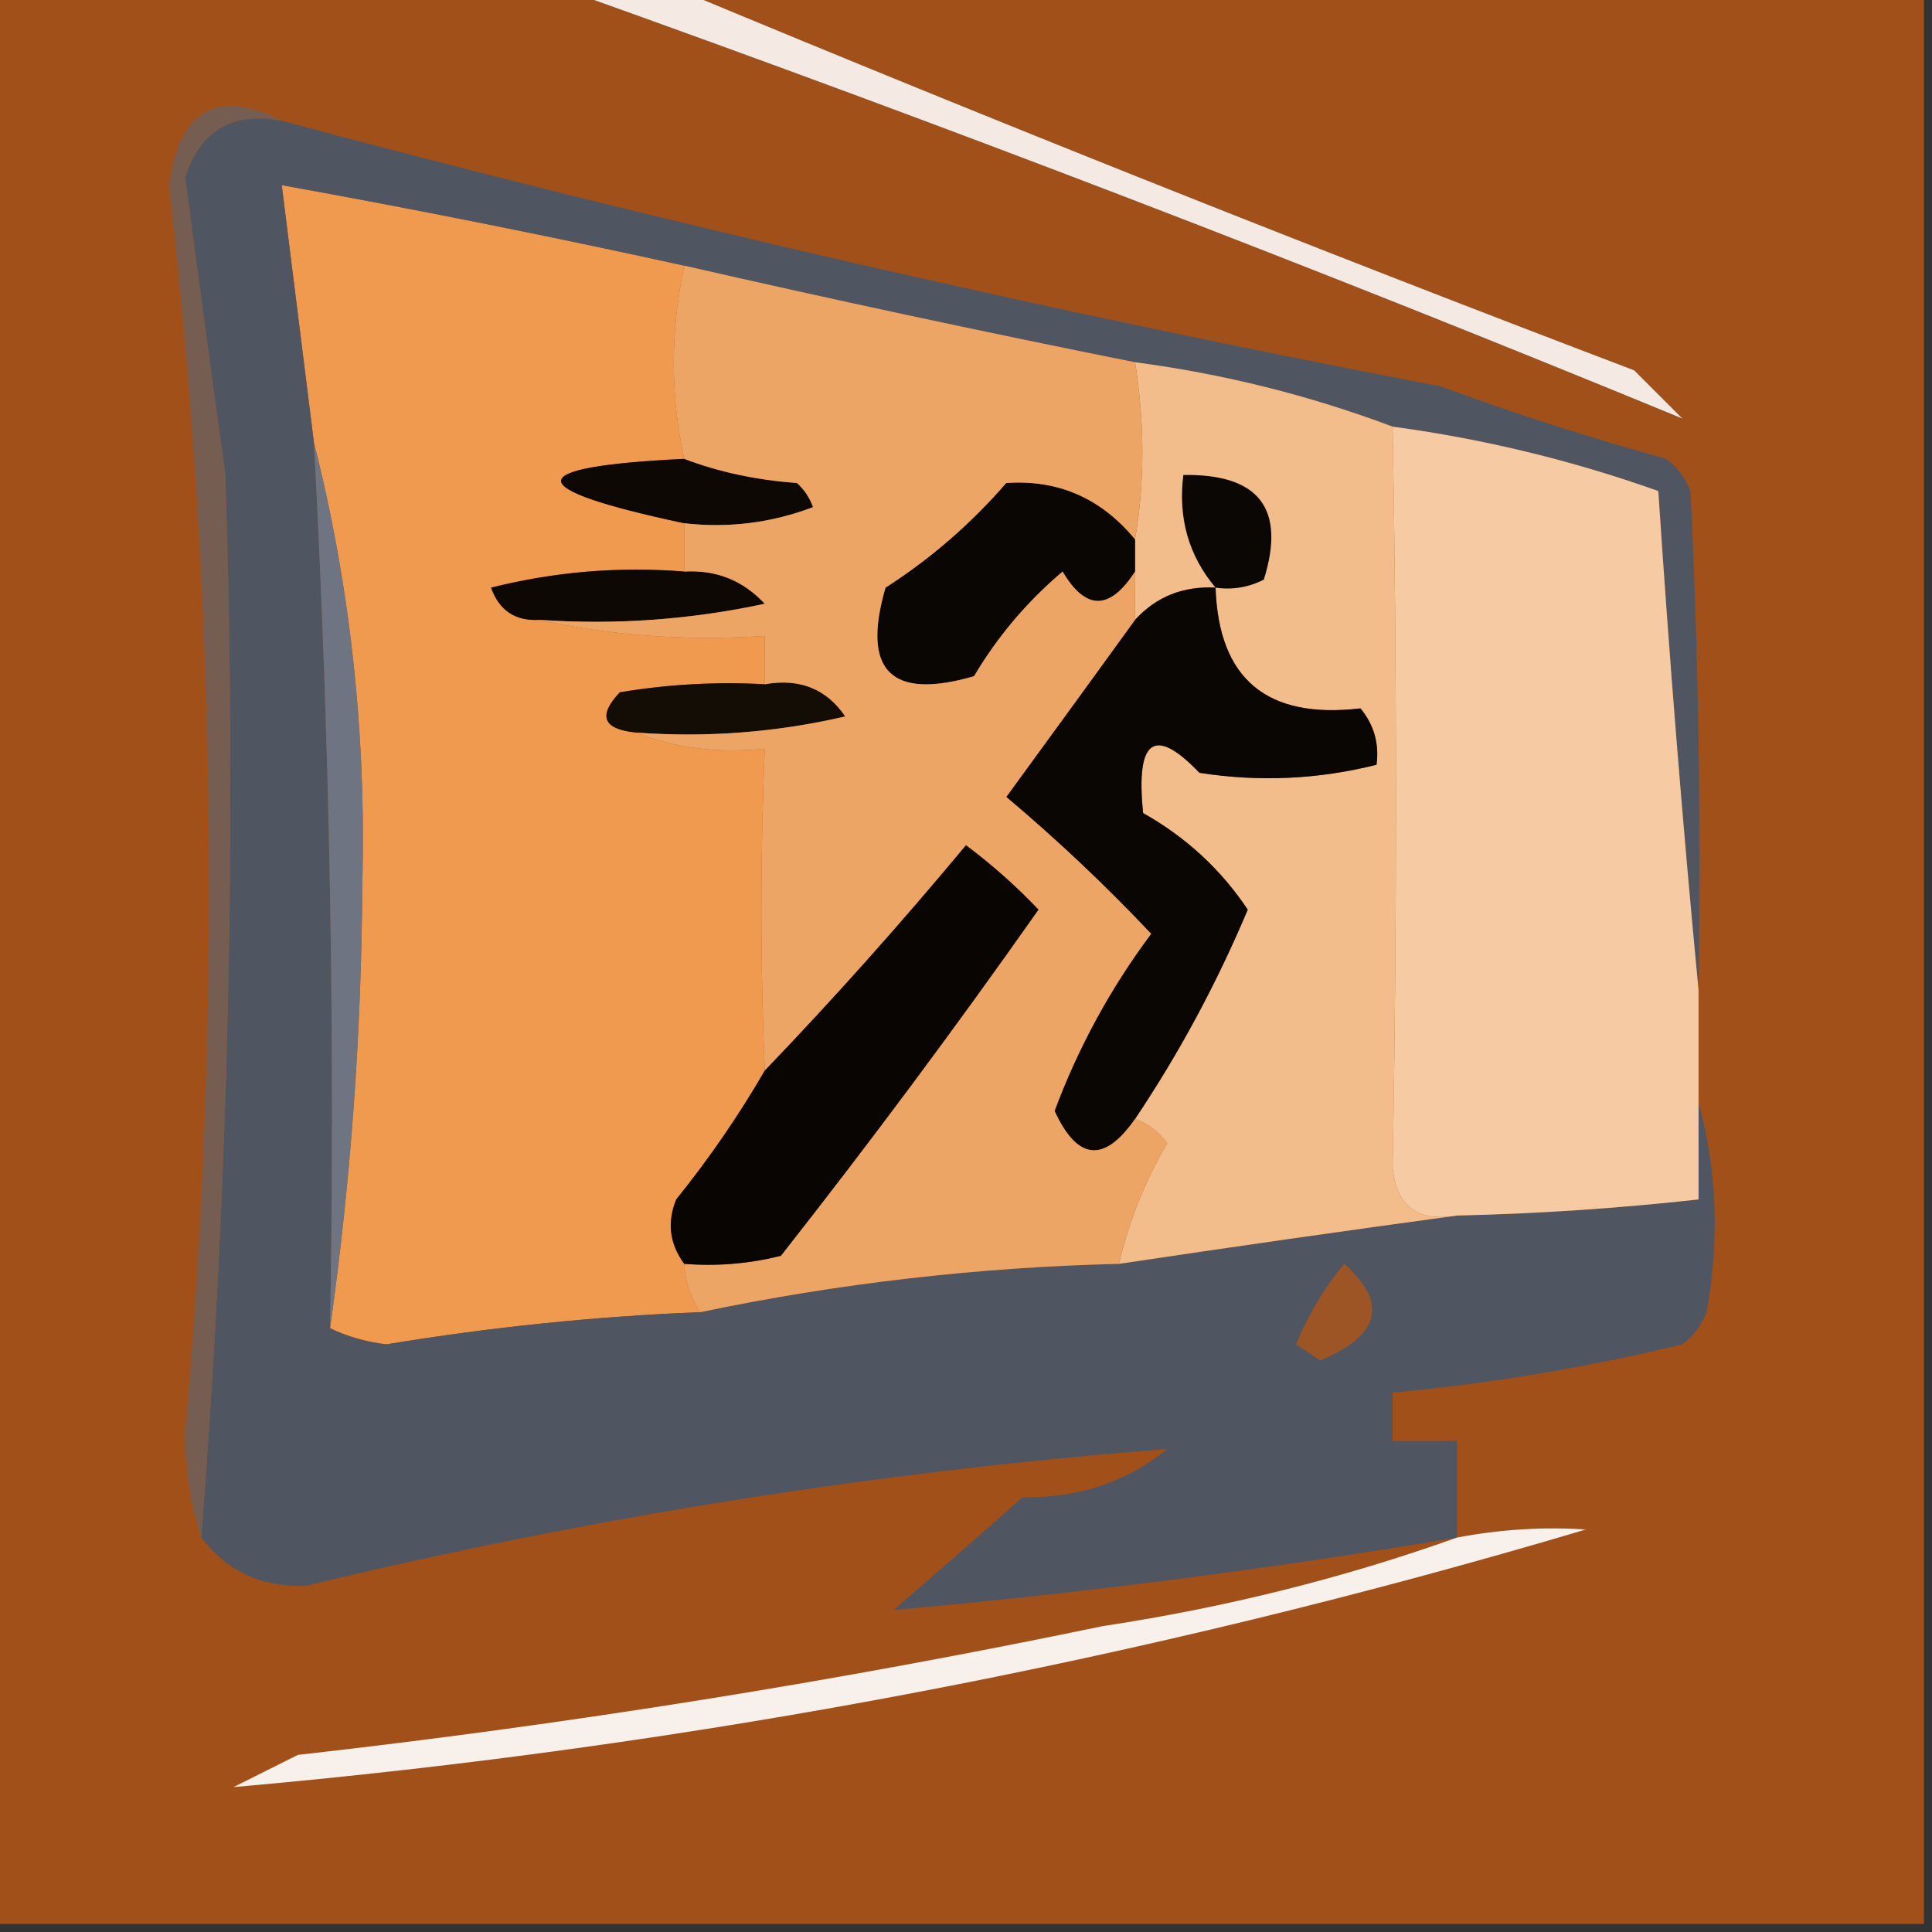 <?xml version="1.0" encoding="UTF-8"?>
<!DOCTYPE svg PUBLIC "-//W3C//DTD SVG 1.1//EN" "http://www.w3.org/Graphics/SVG/1.1/DTD/svg11.dtd">
<svg xmlns="http://www.w3.org/2000/svg" version="1.1" width="120px" height="120px" style="shape-rendering:geometricPrecision; text-rendering:geometricPrecision; image-rendering:optimizeQuality; fill-rule:evenodd; clip-rule:evenodd" xmlns:xlink="http://www.w3.org/1999/xlink">
<rect width="100%" height="100%" fill="#333333" stroke="none"/>
<g><path style="opacity:1" fill="#a25019" d="M -0.5,-0.5 C 11.5,-0.5 23.5,-0.5 35.5,-0.5C 58.733,7.786 81.733,16.619 104.5,26C 103.5,25 102.5,24 101.5,23C 81.603,15.43 61.937,7.597 42.5,-0.5C 68.167,-0.5 93.833,-0.5 119.5,-0.5C 119.5,39.5 119.5,79.5 119.5,119.5C 79.5,119.5 39.5,119.5 -0.5,119.5C -0.5,79.5 -0.5,39.5 -0.5,-0.5 Z"/></g>
<g><path style="opacity:1" fill="#f4eae3" d="M 35.5,-0.5 C 37.833,-0.5 40.167,-0.5 42.5,-0.5C 61.937,7.597 81.603,15.43 101.5,23C 102.5,24 103.5,25 104.5,26C 81.733,16.619 58.733,7.786 35.5,-0.5 Z"/></g>
<g><path style="opacity:1" fill="#ef9a4e" d="M 42.5,16.5 C 41.634,20.601 41.634,24.601 42.5,28.5C 32.3,28.995 32.3,30.328 42.5,32.5C 42.5,33.5 42.5,34.5 42.5,35.5C 38.445,35.176 34.445,35.509 30.5,36.5C 31.005,37.919 32.005,38.585 33.5,38.5C 37.97,39.486 42.637,39.819 47.5,39.5C 47.5,40.5 47.5,41.5 47.5,42.5C 44.482,42.335 41.482,42.502 38.5,43C 37.117,44.461 37.451,45.294 39.5,45.5C 41.948,46.473 44.615,46.806 47.5,46.5C 47.22,53.185 47.22,59.852 47.5,66.5C 45.887,69.286 44.054,71.953 42,74.5C 41.421,75.928 41.588,77.262 42.5,78.5C 42.557,79.609 42.89,80.609 43.5,81.5C 36.962,81.763 30.462,82.43 24,83.5C 22.744,83.352 21.577,83.018 20.5,82.5C 21.785,73.386 22.451,64.219 22.5,55C 22.755,45.554 21.755,36.388 19.5,27.5C 18.833,22.167 18.167,16.833 17.5,11.5C 25.862,13.007 34.195,14.674 42.5,16.5 Z"/></g>
<g><path style="opacity:1" fill="#505562" d="M 17.5,7.5 C 41.257,13.867 65.257,19.367 89.5,24C 94.057,25.684 98.724,27.184 103.5,28.5C 104.192,29.025 104.692,29.692 105,30.5C 105.5,40.828 105.666,51.161 105.5,61.5C 104.524,51.333 103.691,41 103,30.5C 97.659,28.598 92.159,27.264 86.5,26.5C 81.341,24.56 76.007,23.226 70.5,22.5C 61.115,20.623 51.781,18.623 42.5,16.5C 34.195,14.674 25.862,13.007 17.5,11.5C 18.167,16.833 18.833,22.167 19.5,27.5C 20.489,46.008 20.822,64.341 20.5,82.5C 21.577,83.018 22.744,83.352 24,83.5C 30.462,82.43 36.962,81.763 43.5,81.5C 52.055,79.711 60.721,78.711 69.5,78.5C 76.617,77.435 83.617,76.435 90.5,75.5C 95.518,75.387 100.518,75.053 105.5,74.5C 105.5,72.5 105.5,70.5 105.5,68.5C 106.647,72.646 106.814,76.98 106,81.5C 105.692,82.308 105.192,82.975 104.5,83.5C 98.575,84.936 92.575,85.936 86.5,86.5C 86.5,87.5 86.5,88.5 86.5,89.5C 87.833,89.5 89.167,89.5 90.5,89.5C 90.5,91.5 90.5,93.5 90.5,95.5C 78.888,97.456 67.221,98.956 55.5,100C 58.159,97.712 60.826,95.378 63.5,93C 66.972,93.057 69.972,92.057 72.5,90C 54.455,91.408 36.621,94.242 19,98.5C 16.288,98.609 14.122,97.609 12.5,95.5C 14.204,73.529 14.704,51.529 14,29.5C 13.138,23.287 12.304,17.12 11.5,11C 12.45,8.09 14.45,6.923 17.5,7.5 Z"/></g>
<g><path style="opacity:1" fill="#f3bc8b" d="M 70.5,22.5 C 76.007,23.226 81.341,24.56 86.5,26.5C 86.774,42.107 86.774,57.44 86.5,72.5C 86.719,74.915 88.052,75.915 90.5,75.5C 83.617,76.435 76.617,77.435 69.5,78.5C 70.119,75.864 71.119,73.364 72.5,71C 71.956,70.283 71.289,69.783 70.5,69.5C 73.236,65.418 75.57,61.085 77.5,56.5C 75.836,54.005 73.67,52.005 71,50.5C 70.532,45.909 71.699,45.076 74.5,48C 78.203,48.579 81.869,48.412 85.5,47.5C 85.67,46.178 85.337,45.011 84.5,44C 78.691,44.682 75.691,42.182 75.5,36.5C 73.486,36.392 71.82,37.058 70.5,38.5C 70.5,37.5 70.5,36.5 70.5,35.5C 70.5,34.833 70.5,34.167 70.5,33.5C 71.105,29.982 71.105,26.315 70.5,22.5 Z"/></g>
<g><path style="opacity:1" fill="#0e0804" d="M 42.5,28.5 C 44.631,29.314 46.964,29.814 49.5,30C 49.957,30.414 50.291,30.914 50.5,31.5C 47.913,32.48 45.247,32.813 42.5,32.5C 32.3,30.328 32.3,28.995 42.5,28.5 Z"/></g>
<g><path style="opacity:1" fill="#f6caa2" d="M 86.5,26.5 C 92.159,27.264 97.659,28.598 103,30.5C 103.691,41 104.524,51.333 105.5,61.5C 105.5,63.833 105.5,66.167 105.5,68.5C 105.5,70.5 105.5,72.5 105.5,74.5C 100.518,75.053 95.518,75.387 90.5,75.5C 88.052,75.915 86.719,74.915 86.5,72.5C 86.774,57.44 86.774,42.107 86.5,26.5 Z"/></g>
<g><path style="opacity:1" fill="#090603" d="M 70.5,33.5 C 70.5,34.167 70.5,34.833 70.5,35.5C 68.932,37.931 67.432,37.931 66,35.5C 63.791,37.373 61.958,39.54 60.5,42C 55.333,43.5 53.5,41.667 55,36.5C 57.795,34.707 60.295,32.54 62.5,30C 65.725,29.777 68.391,30.943 70.5,33.5 Z"/></g>
<g><path style="opacity:1" fill="#0a0704" d="M 75.5,36.5 C 73.832,34.521 73.166,32.188 73.5,29.5C 78.207,29.431 79.873,31.597 78.5,36C 77.552,36.483 76.552,36.65 75.5,36.5 Z"/></g>
<g><path style="opacity:1" fill="#0e0804" d="M 42.5,35.5 C 44.483,35.383 46.15,36.05 47.5,37.5C 42.88,38.493 38.214,38.827 33.5,38.5C 32.005,38.585 31.005,37.919 30.5,36.5C 34.445,35.509 38.445,35.176 42.5,35.5 Z"/></g>
<g><path style="opacity:1" fill="#090604" d="M 75.5,36.5 C 75.691,42.182 78.691,44.682 84.5,44C 85.337,45.011 85.67,46.178 85.5,47.5C 81.869,48.412 78.203,48.579 74.5,48C 71.699,45.076 70.532,45.909 71,50.5C 73.67,52.005 75.836,54.005 77.5,56.5C 75.57,61.085 73.236,65.418 70.5,69.5C 68.581,72.253 66.915,72.086 65.5,69C 66.985,65.029 68.985,61.362 71.5,58C 68.651,54.984 65.651,52.15 62.5,49.5C 65.191,45.815 67.858,42.148 70.5,38.5C 71.82,37.058 73.486,36.392 75.5,36.5 Z"/></g>
<g><path style="opacity:1" fill="#140d06" d="M 47.5,42.5 C 49.665,42.116 51.331,42.783 52.5,44.5C 48.217,45.492 43.884,45.826 39.5,45.5C 37.451,45.294 37.117,44.461 38.5,43C 41.482,42.502 44.482,42.335 47.5,42.5 Z"/></g>
<g><path style="opacity:1" fill="#eca565" d="M 42.5,16.5 C 51.781,18.623 61.115,20.623 70.5,22.5C 71.105,26.315 71.105,29.982 70.5,33.5C 68.391,30.943 65.725,29.777 62.5,30C 60.295,32.54 57.795,34.707 55,36.5C 53.5,41.667 55.333,43.5 60.5,42C 61.958,39.54 63.791,37.373 66,35.5C 67.432,37.931 68.932,37.931 70.5,35.5C 70.5,36.5 70.5,37.5 70.5,38.5C 67.858,42.148 65.191,45.815 62.5,49.5C 65.651,52.15 68.651,54.984 71.5,58C 68.985,61.362 66.985,65.029 65.5,69C 66.915,72.086 68.581,72.253 70.5,69.5C 71.289,69.783 71.956,70.283 72.5,71C 71.119,73.364 70.119,75.864 69.5,78.5C 60.721,78.711 52.055,79.711 43.5,81.5C 42.89,80.609 42.557,79.609 42.5,78.5C 44.527,78.662 46.527,78.496 48.5,78C 54.026,70.974 59.359,63.808 64.5,56.5C 63.135,55.059 61.635,53.726 60,52.5C 55.917,57.407 51.75,62.073 47.5,66.5C 47.22,59.852 47.22,53.185 47.5,46.5C 44.615,46.806 41.948,46.473 39.5,45.5C 43.884,45.826 48.217,45.492 52.5,44.5C 51.331,42.783 49.665,42.116 47.5,42.5C 47.5,41.5 47.5,40.5 47.5,39.5C 42.637,39.819 37.97,39.486 33.5,38.5C 38.214,38.827 42.88,38.493 47.5,37.5C 46.15,36.05 44.483,35.383 42.5,35.5C 42.5,34.5 42.5,33.5 42.5,32.5C 45.247,32.813 47.913,32.48 50.5,31.5C 50.291,30.914 49.957,30.414 49.5,30C 46.964,29.814 44.631,29.314 42.5,28.5C 41.634,24.601 41.634,20.601 42.5,16.5 Z"/></g>
<g><path style="opacity:1" fill="#765d52" d="M 17.5,7.5 C 14.45,6.923 12.45,8.09 11.5,11C 12.304,17.12 13.138,23.287 14,29.5C 14.704,51.529 14.204,73.529 12.5,95.5C 11.837,93.527 11.504,91.361 11.5,89C 13.769,63.144 13.435,37.311 10.5,11.5C 11.136,6.803 13.469,5.47 17.5,7.5 Z"/></g>
<g><path style="opacity:1" fill="#090503" d="M 42.5,78.5 C 41.588,77.262 41.421,75.928 42,74.5C 44.054,71.953 45.887,69.286 47.5,66.5C 51.75,62.073 55.917,57.407 60,52.5C 61.635,53.726 63.135,55.059 64.5,56.5C 59.359,63.808 54.026,70.974 48.5,78C 46.527,78.496 44.527,78.662 42.5,78.5 Z"/></g>
<g><path style="opacity:1" fill="#6e7482" d="M 19.5,27.5 C 21.755,36.388 22.755,45.554 22.5,55C 22.451,64.219 21.785,73.386 20.5,82.5C 20.822,64.341 20.489,46.008 19.5,27.5 Z"/></g>
<g><path style="opacity:1" fill="#9e5525" d="M 83.5,78.5 C 86.225,80.951 85.725,82.951 82,84.5C 81.5,84.167 81,83.833 80.5,83.5C 81.26,81.64 82.26,79.973 83.5,78.5 Z"/></g>
<g><path style="opacity:1" fill="#f7f0eb" d="M 90.5,95.5 C 93.176,94.992 95.843,94.825 98.5,95C 71.073,103.152 43.074,108.485 14.5,111C 15.833,110.333 17.167,109.667 18.5,109C 35.294,107.108 51.961,104.441 68.5,101C 76.134,99.846 83.467,98.013 90.5,95.5 Z"/></g>
</svg>
